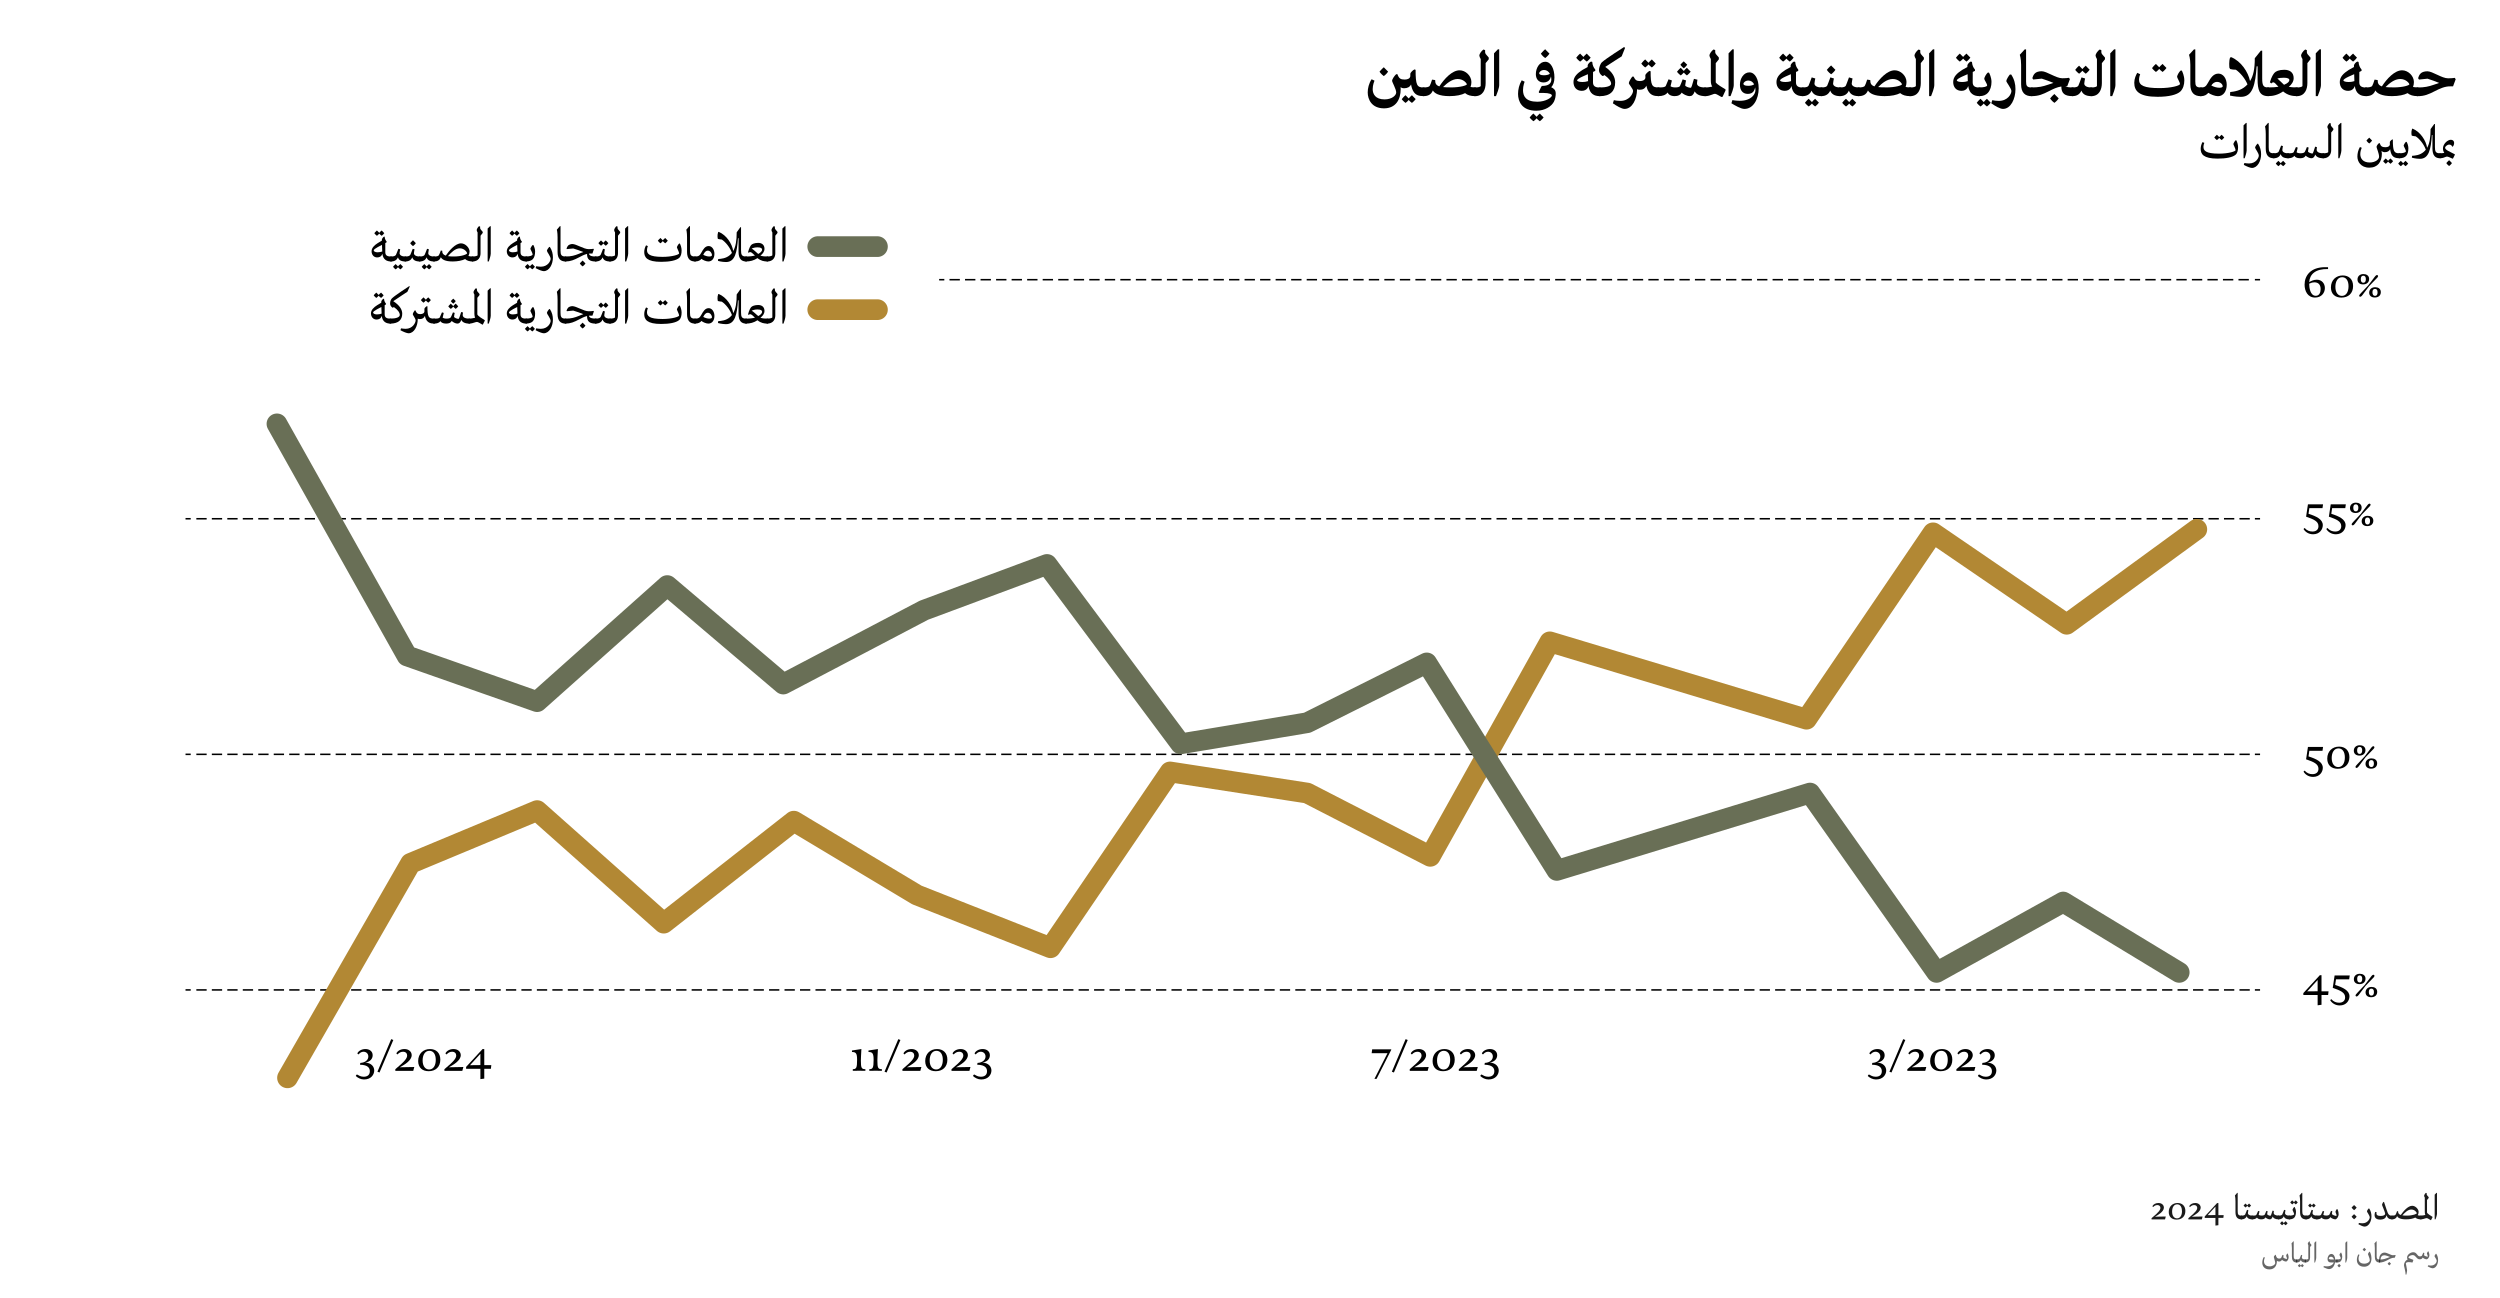 <?xml version="1.0" encoding="UTF-8"?>
<svg id="Layer_1" data-name="Layer 1" xmlns="http://www.w3.org/2000/svg" viewBox="0 0 482.94 250.82">
  <defs>
    <style>
      .cls-1, .cls-2, .cls-3, .cls-4, .cls-5 {
        fill: none;
      }

      .cls-1, .cls-4, .cls-5 {
        stroke: #000;
        stroke-miterlimit: 10;
        stroke-width: .3px;
      }

      .cls-2 {
        stroke: #b28834;
      }

      .cls-2, .cls-3 {
        stroke-linecap: round;
        stroke-linejoin: round;
        stroke-width: 4px;
      }

      .cls-3 {
        stroke: #696f56;
      }

      .cls-4 {
        stroke-dasharray: 0 0 1.99 1;
      }

      .cls-6 {
        opacity: .6;
      }

      .cls-5 {
        stroke-dasharray: 0 0 2 1;
      }

      .cls-7 {
        fill: #1a1a1a;
      }
    </style>
  </defs>
  <g>
    <path class="cls-6" d="m442.11,242.88c0,.41-.29.82-.52.82s-.69-.21-.76-.35c-.11.22-.3.35-.58.35-.18,0-.32-.06-.41-.16v.1c0,.85-.46,1.58-1.44,1.58-1.04,0-1.38-.72-1.38-1.29,0-.35.08-.75.29-1.1l.21.09c-.06.14-.17.41-.17.74,0,.49.29.97,1.09.97.6,0,1.08-.33,1.08-.67,0-.25-.27-1.01-.27-1.13,0-.14.19-.35.29-.43h.08c.13.62.35.73.68.73.15,0,.33-.06.38-.16.07-.12.13-.29.25-.56l.2.07c-.03.16-.05.25-.05.4s.49.31.62.31c.07,0,.11-.04.11-.07,0-.11-.18-.46-.18-.53,0-.11.12-.35.21-.44h.08c.05.1.19.38.19.76Z"/>
    <path class="cls-6" d="m442.74,242.78v-1.68c0-.61-.08-.9-.08-.9,0,0,.2-.24.35-.41h.08v2.82c0,.49.08.7.58.7l.1.02v.54l-.1.02c-.56,0-.92-.31-.92-1.1Z"/>
    <path class="cls-6" d="m445.42,243.32v.54l-.1.02c-.52,0-.77-.19-.85-.48-.12.28-.36.48-.81.48l-.1-.02v-.54l.1-.02c.37,0,.5-.08.58-.19.04-.07.14-.34.28-.7l.21.06s-.07.34-.07.45c0,.19.19.38.67.38l.1.02Zm-.37,1.17c-.12.17-.3.31-.3.31-.13-.09-.23-.2-.28-.25-.11.14-.28.25-.28.25-.18-.13-.3-.3-.3-.3,0,0,.14-.19.3-.32,0,0,.12.13.28.28.05-.07.16-.19.28-.28,0,0,.13.14.3.31Z"/>
    <path class="cls-6" d="m446.5,240.58l-.25.32v2.05c0,.44-.25.94-.92.94l-.1-.02v-.54l.1-.02c.34,0,.58-.08.58-.14v-2.64c-.07-.1-.1-.21-.1-.28,0-.11.15-.35.27-.45l.13.05v.16c0,.11.06.19.3.46v.13Z"/>
    <path class="cls-6" d="m447.44,242.98c0,.25-.18.76-.23.91h-.13v-3.81l.28-.28h.08v3.18Z"/>
    <path class="cls-6" d="m451.53,243.32v.54l-.1.02h-.36c-.14.8-.6,1.28-1.17,1.28-.29,0-.74-.22-1.06-.37l.07-.22s.28.06.53.06c.85,0,1.25-.38,1.41-.75h-.57c-.44,0-.66-.25-.66-.68,0-.46.3-.97.76-.97.42,0,.72.51.73,1.08h.32l.1.02Zm-1.21-.02h.55c-.1-.33-.31-.53-.58-.53-.28,0-.42.22-.42.32,0,.09.08.21.45.21Z"/>
    <path class="cls-6" d="m452.21,243.61c-.17.17-.42.27-.77.27l-.1-.02v-.54l.1-.02c.41,0,.74-.09.74-.24s-.26-.58-.26-.65c0-.06.15-.35.26-.44h.08c.11.19.2.49.2.74,0,.37-.08.68-.26.89Zm-.67.88s.15-.2.32-.34c0,0,.15.17.33.34-.12.19-.33.34-.33.34-.2-.14-.32-.34-.32-.34Z"/>
    <path class="cls-6" d="m453.43,242.98c0,.25-.18.76-.23.91h-.13v-3.81l.28-.28h.08v3.18Z"/>
    <path class="cls-6" d="m456.67,244.7c-1.04,0-1.38-.72-1.38-1.29,0-.35.08-.75.29-1.1l.21.09c-.06.14-.17.41-.17.74,0,.49.29.97,1.09.97.62,0,1.08-.33,1.08-.67,0-.38-.35-1.04-.35-1.15,0-.14.17-.4.28-.49h.08s.31.6.31,1.27c0,.95-.46,1.64-1.46,1.64Zm-.26-3.32s.15-.2.32-.34c0,0,.15.17.33.34-.12.19-.33.34-.33.34-.2-.14-.32-.34-.32-.34Z"/>
    <path class="cls-6" d="m458.76,242.78v-1.68c0-.61-.08-.9-.08-.9,0,0,.2-.24.35-.41h.08v2.82c0,.49.08.7.58.7l.1.02v.54l-.1.02c-.56,0-.92-.31-.92-1.1Z"/>
    <path class="cls-6" d="m462.63,242.96h-.1s0,0,0,0c-.46,0-.9.23-1.28.44-.58.31-1.01.49-1.58.49l-.1-.02v-.54h.03c0-.05,0-.11,0-.16.03-.66.4-1.2,1.04-1.2.5,0,1.2.51,1.61.51.19,0,.43-.03.49-.04l.04.06-.17.47Zm-.95-.15c-.35-.13-.78-.32-1.09-.32-.41,0-.67.23-.74.82.58-.02.92-.13,1.4-.32.11-.05.26-.11.43-.17Zm.2,1.3c-.12.19-.33.34-.33.34-.2-.14-.32-.34-.32-.34,0,0,.15-.2.32-.34,0,0,.15.17.33.34Z"/>
    <path class="cls-6" d="m469.31,242.44c0,.43-.31.83-.56.83-.23,0-.66-.21-.73-.35-.11.23-.29.35-.58.35-.37,0-.53-.23-.71-.43-.17-.19-.34-.39-.65-.39-.46,0-.83.28-.83.48,0,.12.65.31.95.44v.06s-.17.46-.17.46h-.05c-.19-.04-.44-.08-.71-.08s-.52.11-.52.25.24,1.09.24,1.31c0,.3-.14.85-.14.85h-.14c0-.55-.32-1.6-.32-1.82,0-.46.3-.84.52-.99.05-.04.11-.07.18-.09-.05-.1-.1-.24-.1-.41,0-.53.66-1.01,1.2-1.01.38,0,.55.21.71.41.16.19.28.4.59.4.15,0,.33-.06.38-.16.07-.12.13-.29.25-.57l.2.07c-.03.16-.05.26-.05.4s.5.31.62.31c.07,0,.11-.04.11-.07,0-.11-.18-.46-.18-.53,0-.11.13-.35.23-.44h.05s.2.38.2.75Z"/>
    <path class="cls-6" d="m470.72,243.58c0-.29-.43-.81-.43-.92s.19-.38.26-.46h.08c.26.4.35.79.35,1.22,0,.79-.42,1.58-1.06,1.58-.19,0-.6-.16-.94-.35l.07-.22c.1.02.36.05.53.05.82,0,1.14-.66,1.14-.91Z"/>
  </g>
  <g>
    <path d="m275.2,16.93v1.6l-.21.04c-.91,0-1.46-.22-1.85-.75-.27-.36-.46-.9-.56-1.51-.23.49-.69.74-1.33.74-.31,0-.53-.08-.7-.2.01.12.03.23.03.34,0,2.09-.99,3.74-3.22,3.74-2.38,0-3.15-1.72-3.15-3.08,0-.79.22-1.73.75-2.54l.56.27c-.04.1-.35.83-.35,1.64,0,.95.53,1.98,2.29,1.98,1.43,0,2.25-.77,2.25-1.34,0-.65-.79-1.98-.79-2.25,0-.31.46-.99.78-1.27h.25c.29.82.6,1.03,1.4,1.03.62,0,1.04-.23,1.09-.66v-.47c0-.16.44-.68.81-.83l.21.08c0,2.95.26,3.41,1.53,3.41l.21.04Zm-8.71-3.08s.39-.49.83-.86c0,0,.38.42.83.85-.3.48-.83.86-.83.86-.52-.36-.83-.85-.83-.85Zm6.99,5.29c-.3.42-.73.74-.73.74-.3-.19-.51-.43-.62-.57-.27.34-.62.57-.62.57-.44-.33-.73-.71-.73-.71,0,0,.34-.48.73-.78,0,0,.26.29.62.64.13-.17.36-.43.62-.64,0,0,.3.35.73.75Z"/>
    <path d="m285.14,16.93v1.6l-.21.04c-.82,0-1.46-.19-1.91-.58-.66.35-1.7.58-3.02.58-2.07,0-2.9-.57-3.21-1.1-.31.81-.94,1.1-1.79,1.1l-.21-.04v-1.6l.21-.04c.49,0,1.07-.05,1.2-.34.14-.27.22-.48.44-1.17l.6.09c-.01.64.18,1.01.81,1.22.95-1.47,2.47-3.11,3.91-3.11,1.17,0,2.28,1.09,2.28,2.26,0,.31-.05.64-.17.96.25.05.53.08.87.08l.21.04Zm-4.9-.04c1.98,0,3.12-.42,3.12-.6,0-.16-.6-1.03-1.77-1.03-1.09,0-2.07.81-2.83,1.56.39.05.88.06,1.48.06Z"/>
    <path d="m287.59,11.45l-.6.74v3.85c0,1.21-.49,2.54-2.07,2.54l-.21-.04v-1.6l.21-.04c.64,0,1.12-.13,1.12-.32v-5.17c-.17-.26-.27-.55-.27-.71,0-.25.42-.91.81-1.14l.31.13v.39c0,.26.14.43.7,1.04v.35Z"/>
    <path d="m289.61,16.44c0,.56-.47,1.79-.62,2.13h-.38v-8.27l.74-.77h.26v6.9Z"/>
    <path d="m300.53,18.04c0,.55-.09,1.08-.35,1.61-.46.87-1.69,1.74-3.41,1.74-2.79,0-3.52-1.82-3.52-3.25,0-.83.21-1.78.71-2.63l.56.27s-.31.78-.31,1.62c0,1.13.49,2.25,2.76,2.25,1.69,0,2.82-.85,2.82-1.21,0-.22-.46-.49-1.69-.49h-.78l-.07-.18.51-1.07.16-.1c.55-.01,1.03-.1,1.34-.34.3-.22.42-.52.42-.91,0-.21-.03-.4-.07-.59-.05.23-.14.46-.26.62-.18.29-.6.55-1.16.55-1,0-1.5-.7-1.5-1.61,0-1.2.71-2.39,1.81-2.39s1.78,1.35,1.78,3.02c0,.85-.22,1.46-.62,1.91.39.16.87.48.87,1.17Zm-2.34,4.64c-.3.42-.73.74-.73.74-.3-.19-.51-.43-.62-.57-.27.34-.62.57-.62.57-.44-.33-.73-.71-.73-.71,0,0,.34-.48.73-.78,0,0,.26.29.62.64.13-.17.36-.43.62-.64,0,0,.3.35.73.75Zm1.22-8.42c-.25-.46-.65-.74-1.13-.74-.61,0-.95.43-.95.62,0,.17.16.4.91.4.46,0,.88-.08,1.17-.29Zm-1.75-3.89s.39-.49.83-.86c0,0,.38.42.83.85-.3.48-.83.86-.83.86-.52-.36-.83-.84-.83-.84Z"/>
    <path d="m309.26,16.93v1.6l-.22.04c-1.08,0-1.96-.44-2.18-1.95-.07.17-.13.31-.22.44-.21.27-.55.49-1.07.49-1,0-1.61-.69-1.61-1.7s.73-1.7,1.75-2.35c.38-.23.72-.42.99-.55v-.31c0-.19.36-.65.65-.75l.25.08v.1c.05.55.23.96.57,1.37v.25c-.12.05-.25.13-.43.21,0,.86-.01,1.66-.01,1.98,0,.66.31,1.03,1.31,1.03l.22.04Zm-4.77-5.77s.35-.49.75-.81c0,0,.27.3.64.65.14-.17.38-.44.65-.65,0,0,.31.36.75.78-.3.43-.75.77-.75.77-.3-.21-.52-.44-.65-.58-.27.34-.64.58-.64.58-.46-.34-.75-.74-.75-.74Zm2.29,4.51l-.04-1.34c-.34.14-.69.3-1.08.48-.49.23-1,.52-1,.72,0,.17.39.31.99.31.52,0,.9-.09,1.13-.17Z"/>
    <path d="m313.28,10.88s-1.92,1.21-3.19,2.05c1.44,1,1.92,2.02,1.92,2.98,0,1.64-.9,2.67-2.98,2.67l-.21-.04v-1.6l.21-.04c1.26,0,2.2-.27,2.2-.71,0-.51-.43-1.09-1.3-1.69l-.23.17h-.17c-.48-.36-.65-.75-.65-1.13,0-.43.25-1.23.58-1.52.75-.7,4.28-2.94,4.28-2.94l.18.18-.65,1.62Z"/>
    <path d="m320.56,16.93v1.6l-.21.04c-.9,0-1.47-.26-1.86-.85-.21-.3-.36-.7-.46-1.17-.22.53-.65.79-1.27.79-.21,0-.38-.04-.52-.1-.01,1.89-.92,3.8-2.41,3.8-.56,0-1.51-.56-2.26-1.08l.19-.61c.29.07.75.14,1.25.14,1.75,0,2.46-1.4,2.46-1.94,0-.39-.82-1.26-.82-1.5,0-.26.48-1.04.68-1.25h.26s.01.04.01.05c.29.61.56.82,1.22.81.56-.01.95-.22,1.03-.61-.01-.18-.01-.35-.01-.53,0-.16.46-.66.82-.83l.2.08c0,2.72.26,3.12,1.49,3.12l.21.04Zm-3.5-4.64s.35-.49.75-.81c0,0,.27.3.64.65.14-.17.38-.44.65-.65,0,0,.31.36.75.78-.3.43-.75.77-.75.77-.3-.21-.52-.44-.65-.58-.27.34-.64.58-.64.58-.46-.34-.75-.74-.75-.74Z"/>
    <path d="m329.6,16.93v1.6l-.21.04c-1.07,0-1.72-.38-2.01-.92-.26.71-.56.92-.98.92-.53,0-1.36-.42-1.52-.69-.27.47-.69.69-1.38.69-.82,0-1.24-.39-1.35-.7-.38.48-.96.7-1.79.7l-.21-.04v-1.6l.21-.04c.69,0,1.3,0,1.44-.32.25-.56.39-.92.52-1.25l.65.22-.26,1.12c.17.13.45.23.94.23.42,0,.81-.09.88-.27.13-.26.29-.68.52-1.29l.66.21s-.17.7-.17.95c0,.21.7.47,1.05.47.17,0,.26-.44.64-1.73l.68.17c-.01.05-.09.51-.09.72,0,.47.53.78,1.57.78l.21.04Zm-5.64-3.07s.34-.46.73-.77c0,0,.23.3.58.62.13-.16.35-.43.6-.62,0,0,.32.38.73.75-.29.4-.73.73-.73.73-.27-.18-.47-.4-.59-.55-.27.31-.6.55-.6.55-.44-.31-.73-.71-.73-.71Zm.65-1.35s.31-.39.66-.66c0,0,.3.33.66.65-.26.39-.66.7-.66.7-.39-.3-.66-.69-.66-.69Z"/>
    <path d="m333.33,17.47l-.57,1.23-.21.04c-.46-.26-1.03-.62-1.25-.62-.14,0-.35.06-.57.16-.34.13-.81.3-1.35.3l-.21-.04v-1.6l.21-.04c.53,0,.99-.1,1.38-.17-.16-.26-.27-.61-.27-1.1v-4.23c-.17-.26-.27-.55-.27-.71,0-.25.42-.91.81-1.14l.31.13v.39c0,.26.14.43.7,1.04v.35l-.6.74v3.72c.34.46,1.31.98,1.89,1.35v.21Z"/>
    <path d="m334.92,16.44c0,.56-.47,1.79-.62,2.13h-.38v-8.27l.74-.77h.26v6.9Z"/>
    <path d="m339.74,17c0,2.22-1.09,4.04-2.76,4.04-.69,0-1.87-.7-2.51-1.09l.18-.61s.73.13,1.42.13c2.33,0,3.04-1.35,3.04-2.07,0-.18-.03-.36-.05-.52-.07.29-.16.53-.29.73-.18.29-.57.53-1.13.53-1.04,0-1.53-.77-1.53-1.77,0-1.2.73-2.39,1.83-2.39s1.79,1.35,1.79,3.02Zm-.88-.7c-.23-.46-.62-.74-1.12-.74-.61,0-.96.43-.96.62,0,.17.17.4.92.4.44,0,.87-.08,1.16-.29Z"/>
    <path d="m348.47,16.93v1.6l-.22.04c-1.08,0-1.96-.44-2.18-1.95-.07.17-.13.31-.22.44-.21.27-.55.49-1.07.49-1,0-1.61-.69-1.61-1.7s.73-1.7,1.75-2.35c.38-.23.72-.42.99-.55v-.31c0-.19.36-.65.65-.75l.25.08v.1c.05.55.23.96.57,1.37v.25c-.12.05-.25.13-.43.21,0,.86-.01,1.66-.01,1.98,0,.66.31,1.03,1.31,1.03l.22.04Zm-4.77-5.77s.35-.49.75-.81c0,0,.27.3.64.65.14-.17.38-.44.65-.65,0,0,.31.36.75.78-.3.43-.75.77-.75.77-.3-.21-.52-.44-.65-.58-.27.34-.64.58-.64.58-.46-.34-.75-.74-.75-.74Zm2.29,4.51l-.04-1.34c-.34.14-.69.3-1.08.48-.49.23-1,.52-1,.72,0,.17.39.31.99.31.52,0,.9-.09,1.13-.17Z"/>
    <path d="m352.06,16.93v1.6l-.21.04c-1.12,0-1.68-.46-1.89-1.07-.27.61-.79,1.07-1.72,1.07l-.21-.04v-1.6l.21-.04c.71,0,1-.12,1.13-.34.09-.16.3-.78.61-1.6l.69.21c-.01.06-.16.74-.16.98,0,.38.39.75,1.33.75l.21.04Zm-.69,2.9c-.3.42-.73.74-.73.74-.3-.19-.51-.43-.62-.57-.27.34-.62.57-.62.57-.44-.32-.73-.71-.73-.71,0,0,.34-.48.73-.78,0,0,.26.29.62.64.13-.17.36-.43.62-.64,0,0,.3.35.73.75Z"/>
    <path d="m355.66,16.93v1.6l-.21.04c-1.12,0-1.68-.46-1.89-1.07-.27.61-.79,1.07-1.72,1.07l-.21-.04v-1.6l.21-.04c.71,0,1-.12,1.13-.34.09-.16.3-.78.61-1.6l.69.21c-.01.06-.16.74-.16.98,0,.38.39.75,1.33.75l.21.04Zm-2.76-3.43s.39-.49.83-.86c0,0,.38.42.83.85-.3.48-.83.86-.83.86-.52-.36-.83-.85-.83-.85Z"/>
    <path d="m359.26,16.93v1.6l-.21.04c-1.12,0-1.68-.46-1.89-1.07-.27.61-.79,1.07-1.72,1.07l-.21-.04v-1.6l.21-.04c.71,0,1-.12,1.13-.34.09-.16.3-.78.61-1.6l.69.21c-.01.06-.16.74-.16.98,0,.38.39.75,1.33.75l.21.04Zm-.69,2.9c-.3.42-.73.74-.73.74-.3-.19-.51-.43-.62-.57-.27.34-.62.57-.62.57-.44-.32-.73-.71-.73-.71,0,0,.34-.48.73-.78,0,0,.26.29.62.64.13-.17.36-.43.62-.64,0,0,.3.35.73.75Z"/>
    <path d="m369.19,16.93v1.6l-.21.04c-.82,0-1.46-.19-1.91-.58-.66.35-1.7.58-3.02.58-2.07,0-2.9-.57-3.21-1.1-.31.81-.94,1.1-1.79,1.1l-.21-.04v-1.6l.21-.04c.49,0,1.07-.05,1.2-.34.14-.27.22-.48.44-1.17l.6.09c-.01.64.18,1.01.81,1.22.95-1.47,2.47-3.11,3.91-3.11,1.17,0,2.28,1.09,2.28,2.26,0,.31-.05.64-.17.96.25.05.53.08.87.08l.21.04Zm-4.9-.04c1.98,0,3.12-.42,3.12-.6,0-.16-.6-1.03-1.77-1.03-1.09,0-2.07.81-2.83,1.56.39.05.88.06,1.48.06Z"/>
    <path d="m371.65,11.45l-.6.74v3.85c0,1.21-.49,2.54-2.07,2.54l-.21-.04v-1.6l.21-.04c.64,0,1.12-.13,1.12-.32v-5.17c-.17-.26-.27-.55-.27-.71,0-.25.42-.91.81-1.14l.31.13v.39c0,.26.14.43.7,1.04v.35Z"/>
    <path d="m373.66,16.44c0,.56-.47,1.79-.62,2.13h-.38v-8.27l.74-.77h.26v6.9Z"/>
    <path d="m382.61,16.93v1.6l-.22.04c-1.08,0-1.96-.44-2.18-1.95-.07.17-.13.31-.22.44-.21.27-.55.49-1.07.49-1,0-1.61-.69-1.61-1.7s.73-1.7,1.75-2.35c.38-.23.72-.42.99-.55v-.31c0-.19.36-.65.65-.75l.25.08v.1c.05.55.23.96.57,1.37v.25c-.12.05-.25.13-.43.21,0,.86-.01,1.66-.01,1.98,0,.66.31,1.03,1.31,1.03l.22.04Zm-4.77-5.77s.35-.49.75-.81c0,0,.27.3.64.65.14-.17.38-.44.65-.65,0,0,.31.36.75.78-.3.43-.75.77-.75.77-.3-.21-.52-.44-.65-.58-.27.34-.64.58-.64.58-.46-.34-.75-.74-.75-.74Zm2.29,4.51l-.04-1.34c-.34.14-.69.3-1.08.48-.49.23-1,.52-1,.72,0,.17.39.31.99.31.52,0,.9-.09,1.13-.17Z"/>
    <path d="m384.56,19.83c-.3.42-.73.74-.73.74-.3-.19-.51-.43-.62-.57-.27.34-.62.57-.62.57-.44-.32-.73-.71-.73-.71,0,0,.34-.48.73-.78,0,0,.26.29.62.64.13-.17.36-.43.62-.64,0,0,.3.35.73.75Zm-2.17-1.26l-.21-.04v-1.6l.21-.04c.84,0,1.48-.16,1.48-.4,0-.29-.56-1.09-.56-1.26,0-.27.38-.96.69-1.21h.22c.1.17.49.96.49,1.81,0,.79-.22,1.6-.71,2.12-.35.38-.88.62-1.61.62Z"/>
    <path d="m388.56,17.61c0-.52-.99-1.72-.99-1.96,0-.26.48-1.04.69-1.25h.26c.6.92.82,1.83.82,2.83,0,1.88-.91,3.81-2.41,3.81-.56,0-1.51-.56-2.26-1.08l.19-.61c.29.07.75.14,1.25.14,1.77,0,2.44-1.36,2.44-1.88Z"/>
    <path d="m390.43,16.27v-3.73c0-1.3-.26-1.95-.26-1.95l.96-1.05h.26v6.19c0,.82.14,1.17,1.08,1.17l.21.04v1.6l-.21.04c-1.25,0-2.04-.64-2.04-2.3Z"/>
    <path d="m400.59,16.93v1.6l-.22.04c-1.44,0-2.17-.47-2.17-1.86-.82.12-1.6.49-2.35.88-1.22.62-2.02.98-3.37.98l-.21-.04v-1.56l.21-.08c1.35,0,2.13-.17,3.16-.53.29-.1.62-.22,1.03-.35-.74-.29-1.52-.61-2.25-.82l-1.65.17-.17-.27c.06-.23.22-.68.52-.94.23-.22.69-.39,1.27-.39.99,0,2.79,1.36,4,1.36.42,0,1.14-.04,1.3-.09l.16.27-.51,1.37h-.35c.3.17.75.22,1.38.22l.22.04Zm-2.9,2.08c-.3.48-.83.86-.83.86-.52-.36-.83-.85-.83-.85,0,0,.39-.49.83-.86,0,0,.38.42.83.84Z"/>
    <path d="m404.18,16.93v1.6l-.21.04c-1.12,0-1.68-.46-1.89-1.07-.27.61-.79,1.07-1.72,1.07l-.21-.04v-1.6l.21-.04c.71,0,1-.12,1.13-.34.09-.16.3-.78.61-1.6l.69.21c-.01.06-.16.74-.16.98,0,.38.39.75,1.33.75l.21.04Zm-3.3-3.43s.35-.49.75-.81c0,0,.27.3.64.65.14-.17.38-.44.65-.65,0,0,.31.36.75.78-.3.43-.75.77-.75.77-.3-.21-.52-.44-.65-.58-.27.34-.64.58-.64.58-.46-.34-.75-.74-.75-.74Z"/>
    <path d="m406.63,11.45l-.6.74v3.85c0,1.21-.49,2.54-2.07,2.54l-.21-.04v-1.6l.21-.04c.64,0,1.12-.13,1.12-.32v-5.17c-.17-.26-.27-.55-.27-.71,0-.25.42-.91.81-1.14l.31.13v.39c0,.26.14.43.7,1.04v.35Z"/>
    <path d="m408.65,16.44c0,.56-.47,1.79-.62,2.13h-.38v-8.27l.74-.77h.26v6.9Z"/>
    <path d="m421.96,15.53c0,.86-.25,1.62-.74,2.12-.68.65-2.22,1.05-4.43,1.05-3.6,0-4.5-1.13-4.5-2.72,0-.79.34-1.52.58-1.91l.56.27c-.04.09-.22.6-.22,1.05,0,1.13.99,1.63,3.97,1.63,2.24,0,3.94-.48,3.94-.79s-.56-1.21-.56-1.39c0-.27.38-.96.69-1.21h.22c.1.18.49,1,.49,1.9Zm-6.24-2.37s.35-.49.75-.81c0,0,.27.3.64.65.14-.17.38-.44.65-.65,0,0,.31.36.75.78-.3.43-.75.77-.75.77-.3-.21-.52-.44-.65-.59-.27.34-.64.59-.64.59-.46-.34-.75-.74-.75-.74Z"/>
    <path d="m423.12,16.27v-3.73c0-1.3-.26-1.95-.26-1.95l.96-1.05h.26v6.19c0,.82.14,1.17,1.08,1.17l.21.04v1.6l-.21.04c-1.25,0-2.04-.64-2.04-2.3Z"/>
    <path d="m430.15,16.38c0,1.2-.62,2.2-1.69,2.2-.57,0-1.42-.33-1.87-.65-.31.38-.75.65-1.43.65l-.21-.04v-1.6l.21-.04c.69,0,.96-.16,1.34-.86.55-1,1.07-1.82,2.05-1.82.92,0,1.6.95,1.6,2.16Zm-.77.26c0-.25-.38-.82-1.09-.82-.56,0-.87.33-1.12.69.4.25,1.08.44,1.55.44.39,0,.66-.09.66-.31Z"/>
    <path d="m438.35,16.93v1.6l-.21.04c-1.69,0-2.03-1.25-2.03-3.28v-2.48h-.18c-.25,3.5-.74,5.9-3.04,5.9-1.09,0-2.11-.25-2.11-.25l.04-.68c.74-.08,2.03-.25,3.03-1.17l.31-.31c-.43-1.09-1.39-2.24-2.24-2.83-.4-.01-.81-.04-1.09-.13l-.16-.23c-.03-.27-.12-1.25.12-1.98l.22-.09c1.9.78,3.28,2.85,3.64,4.62.64-.99.92-2.34.92-4.41l1.17-1.46h.26v5.36c0,1.42.25,1.73,1.13,1.74l.21.04Z"/>
    <path d="m443.88,16.93v1.6l-.21.04c-.84,0-1.75-.17-2.63-.91-.94.65-1.89.91-2.9.91l-.21-.04v-1.6l.21-.04c.86,0,1.51-.05,2-.13-.58-.65-.79-.86-1.01-.86-.18,0-.35.22-.35.22l-.29-.22c.31-1.1.7-1.64.9-1.85.23-.26.83-.57,1.88-.57s1.81.51,1.81,1.62c0,.65-.4,1.23-.94,1.68.51.09,1.04.1,1.52.1l.21.04Zm-2.77-1.91c-.51,0-.88.05-1.18.14.43.35.92.9,1.29,1.22.77-.31,1.03-.65,1.03-.91s-.29-.46-1.13-.46Z"/>
    <path d="m446.33,11.45l-.6.74v3.85c0,1.21-.49,2.54-2.07,2.54l-.21-.04v-1.6l.21-.04c.64,0,1.12-.13,1.12-.32v-5.17c-.17-.26-.27-.55-.27-.71,0-.25.42-.91.81-1.14l.31.13v.39c0,.26.14.43.7,1.04v.35Z"/>
    <path d="m448.35,16.44c0,.56-.47,1.79-.62,2.13h-.38v-8.27l.74-.77h.26v6.9Z"/>
    <path d="m457.29,16.93v1.6l-.22.04c-1.08,0-1.96-.44-2.18-1.95-.07.17-.13.31-.22.44-.21.27-.55.49-1.07.49-1,0-1.61-.69-1.61-1.7s.73-1.7,1.75-2.35c.38-.23.72-.42.99-.55v-.31c0-.19.36-.65.65-.75l.25.08v.1c.05.55.23.96.57,1.37v.25c-.12.05-.25.13-.43.21,0,.86-.01,1.66-.01,1.98,0,.66.31,1.03,1.31,1.03l.22.04Zm-4.77-5.77s.35-.49.75-.81c0,0,.27.3.64.65.14-.17.38-.44.65-.65,0,0,.31.36.75.78-.3.43-.75.77-.75.77-.3-.21-.52-.44-.65-.58-.27.34-.64.58-.64.58-.46-.34-.75-.74-.75-.74Zm2.29,4.51l-.04-1.34c-.34.14-.69.3-1.08.48-.49.23-1,.52-1,.72,0,.17.39.31.99.31.52,0,.9-.09,1.13-.17Z"/>
    <path d="m467.21,16.93v1.6l-.21.04c-.82,0-1.46-.19-1.91-.58-.66.35-1.7.58-3.02.58-2.07,0-2.9-.57-3.21-1.1-.31.81-.94,1.1-1.79,1.1l-.21-.04v-1.6l.21-.04c.49,0,1.07-.05,1.2-.34.14-.27.22-.48.44-1.17l.6.09c-.01.64.18,1.01.81,1.22.95-1.47,2.47-3.11,3.91-3.11,1.17,0,2.28,1.09,2.28,2.26,0,.31-.05.64-.17.96.25.05.53.08.87.08l.21.04Zm-4.9-.04c1.98,0,3.12-.42,3.12-.6,0-.16-.6-1.03-1.77-1.03-1.09,0-2.07.81-2.83,1.56.39.05.88.06,1.48.06Z"/>
    <path d="m474.38,15.31l-.51,1.37h-.55c-1.05-.01-2.02.44-2.95.92-1.22.62-2.01.98-3.37.98l-.21-.04v-1.56l.21-.08c1.35,0,2.13-.17,3.16-.53.29-.1.62-.22,1.03-.35-.74-.29-1.52-.61-2.25-.82l-1.65.17-.17-.27c.06-.23.22-.68.52-.94.23-.22.69-.39,1.27-.39.99,0,2.79,1.36,4,1.36.42,0,1.14-.04,1.3-.09l.16.27Z"/>
    <path d="m432.34,28.44c0,.61-.13,1.15-.49,1.46-.58.49-1.85.74-3.46.74-2.76,0-3.27-.88-3.27-1.9,0-.43.13-.9.35-1.29l.35.15c-.09.21-.17.5-.17.74,0,.75.41,1.34,3.01,1.34,1.85,0,3.2-.44,3.2-.67,0-.27-.43-1.06-.43-1.18,0-.1.25-.58.44-.73h.13c.18.34.34.87.34,1.34Zm-4.59-1.88s.24-.32.5-.53c0,0,.2.21.46.46.08-.11.26-.31.46-.46,0,0,.21.24.5.52-.2.29-.5.51-.5.51-.22-.15-.38-.33-.46-.42-.19.24-.46.42-.46.42-.3-.22-.5-.5-.5-.5Z"/>
    <path d="m434,29.06c0,.42-.3,1.27-.38,1.51h-.22v-6.36l.47-.46h.13v5.31Z"/>
    <path d="m436.35,30.06c0-.48-.72-1.35-.72-1.54,0-.2.31-.63.44-.76h.13c.43.66.59,1.32.59,2.04,0,1.31-.7,2.64-1.77,2.64-.32,0-1-.27-1.57-.59l.11-.36c.17.03.6.09.89.09,1.36,0,1.9-1.1,1.9-1.52Z"/>
    <path d="m437.69,28.73v-2.8c0-1.01-.14-1.5-.14-1.5,0,0,.33-.4.58-.68h.13v4.7c0,.81.13,1.16.97,1.16l.16.03v.9l-.16.03c-.94,0-1.54-.51-1.54-1.84Z"/>
    <path d="m442.16,29.64v.9l-.16.03c-.87,0-1.29-.32-1.42-.8-.2.46-.6.8-1.35.8l-.16-.03v-.9l.16-.03c.61,0,.83-.13.96-.32.07-.12.23-.57.47-1.17l.35.1s-.12.57-.12.75c0,.32.32.64,1.11.64l.16.03Zm-.61,1.95c-.2.29-.5.51-.5.51-.22-.15-.38-.33-.46-.42-.19.24-.46.42-.46.42-.3-.22-.5-.5-.5-.5,0,0,.24-.32.5-.53,0,0,.2.21.46.46.08-.11.26-.31.46-.46,0,0,.21.24.5.52Z"/>
    <path d="m448.95,29.64v.9l-.16.03c-.88,0-1.37-.31-1.53-.72-.21.56-.44.72-.77.72-.35,0-.91-.29-1.08-.51-.2.34-.51.51-1.09.51-.66,0-.99-.25-1.1-.47-.25.33-.66.47-1.23.47l-.16-.03v-.9l.16-.03c.53,0,1,0,1.11-.25.19-.42.31-.71.42-.96l.34.11s-.11.44-.21.91c.14.1.37.19.75.19.42,0,.73-.09.83-.27.11-.2.23-.48.41-.94l.34.11s-.13.5-.13.73c0,.19.58.42.84.42.14,0,.26-.49.54-1.33l.34.09s-.05.33-.05.48c0,.43.41.71,1.27.71l.16.03Z"/>
    <path d="m450.75,25.07l-.42.53v3.42c0,.74-.42,1.56-1.54,1.56l-.16-.03v-.9l.16-.03c.56,0,.97-.14.97-.24v-4.4c-.11-.17-.17-.35-.17-.47,0-.19.25-.59.45-.75l.21.08v.26c0,.19.1.31.5.76v.21Z"/>
    <path d="m452.3,29.06c0,.42-.3,1.27-.38,1.51h-.22v-6.36l.47-.46h.13v5.31Z"/>
    <path d="m463.67,29.64v.9l-.16.03c-.7,0-1.14-.16-1.42-.58-.19-.3-.31-.7-.37-1.18-.18.39-.53.59-1.02.59-.3,0-.51-.11-.65-.26.04.22.07.42.07.52,0,1.58-.77,2.73-2.43,2.73s-2.3-1.2-2.3-2.15c0-.58.14-1.25.49-1.84l.35.15c-.1.24-.28.69-.28,1.23,0,.81.49,1.61,1.82,1.61,1.03,0,1.81-.55,1.81-1.11,0-.64-.49-1.71-.49-1.89,0-.23.28-.6.48-.74h.13c.2.63.48.79,1.12.79.46,0,.77-.17.84-.47,0-.17,0-.35,0-.53,0-.12.27-.41.49-.51l.09.03c0,2.3.22,2.65,1.28,2.65l.16.03Zm-6.53-2.48s.25-.33.54-.57c0,0,.25.28.55.56-.2.32-.55.57-.55.57-.34-.24-.54-.56-.54-.56Zm5.15,3.97c-.2.29-.5.51-.5.51-.22-.15-.38-.33-.46-.42-.19.24-.46.42-.46.42-.3-.22-.5-.5-.5-.5,0,0,.24-.32.5-.53,0,0,.2.21.46.46.08-.11.26-.31.46-.46,0,0,.21.24.5.52Z"/>
    <path d="m465.2,31.59c-.2.29-.5.51-.5.51-.22-.15-.38-.33-.46-.42-.19.24-.46.42-.46.42-.3-.22-.5-.5-.5-.5,0,0,.24-.32.5-.53,0,0,.2.21.46.46.08-.11.26-.31.46-.46,0,0,.21.24.5.52Zm-1.68-1.02l-.16-.03v-.9l.16-.03c.69,0,1.24-.15,1.24-.4s-.43-.96-.43-1.08c0-.1.25-.58.44-.73h.13c.18.31.34.81.34,1.24,0,.61-.13,1.14-.43,1.48-.28.29-.7.45-1.29.45Z"/>
    <path d="m471.5,29.64v.9l-.16.03c-.89,0-1.45-.52-1.45-1.89v-2.6h-.11c-.19,2.72-.56,4.6-2.31,4.6-.81,0-1.56-.22-1.56-.22l.05-.36c.56-.04,1.48-.1,2.25-.76.15-.13.28-.27.4-.42-.36-1.04-1.21-2.1-1.95-2.58-.29-.03-.55-.07-.72-.12l-.08-.1s-.12-.69.1-1.24l.1-.03c1.51.63,2.58,2.3,2.8,3.7.48-.83.67-2.01.67-3.61l.71-.99h.13v4.45c0,.86.13,1.21.97,1.21l.16.03Z"/>
    <path d="m474.22,29.9l-.37.74h-.09c-.38-.16-.85-.39-1.05-.39-.09,0-.19.03-.32.08-.2.08-.54.24-1.04.24l-.16-.08v-.78l.16-.1c.4,0,.65-.04.83-.08-.15-.21-.26-.49-.26-.86,0-.84.87-1.67,1.53-1.67.41,0,.63.28.63.61,0,.37-.19.64-.26.73h-.09c-.06-.11-.2-.41-.58-.41-.46,0-.82.44-.82.58,0,.46.85.75,1.87,1.29l.02.1Zm-.56,1.6c-.2.32-.55.57-.55.57-.34-.24-.54-.56-.54-.56,0,0,.25-.33.54-.57,0,0,.25.28.55.56Z"/>
  </g>
  <g>
    <path class="cls-7" d="m415.96,233.16c-.07,0-.13-.08-.17-.15.17-.35.61-.62,1.17-.62.65,0,1.05.41,1.05.89,0,.78-1.07,1.4-1.72,1.76l2.09-.04-.15.56h-2.6v-.24c1.37-1.13,1.71-1.58,1.71-1.98,0-.29-.19-.55-.6-.55-.33,0-.59.17-.79.38Z"/>
    <path class="cls-7" d="m422.16,233.93c0,1.08-.71,1.67-1.69,1.67-.89,0-1.52-.5-1.52-1.47,0-1.08.75-1.74,1.71-1.74.89,0,1.5.56,1.5,1.54Zm-.66.03c0-.8-.33-1.31-.92-1.31-.65,0-.98.62-.98,1.4,0,.86.41,1.31.95,1.31.6,0,.96-.56.96-1.4Z"/>
    <path class="cls-7" d="m423.07,233.16c-.07,0-.13-.08-.17-.15.17-.35.61-.62,1.17-.62.65,0,1.05.41,1.05.89,0,.78-1.07,1.4-1.72,1.76l2.09-.04-.15.56h-2.6v-.24c1.37-1.13,1.71-1.58,1.71-1.98,0-.29-.19-.55-.6-.55-.33,0-.59.17-.79.38Z"/>
    <path class="cls-7" d="m427.97,236.76v-1.49h-2.07v-.28l2.39-2.59h.25v2.33h1.02l-.06.53h-.96v1.42l-.56.07Zm0-2.03v-1.64l-1.51,1.65,1.51-.02Z"/>
    <path class="cls-7" d="m431.84,234.17v-2.1c0-.76-.11-1.13-.11-1.13,0,0,.25-.3.44-.51h.1v3.53c0,.61.1.87.73.87l.12.02v.68l-.12.02c-.71,0-1.16-.38-1.16-1.38Z"/>
    <path class="cls-7" d="m435.2,234.85v.68l-.12.02c-.65,0-.97-.24-1.07-.6-.15.35-.45.6-1.01.6l-.12-.02v-.68l.12-.02c.46,0,.62-.1.72-.24.05-.09.17-.43.35-.88l.26.08s-.09.43-.09.56c0,.24.24.48.83.48l.12.02Zm-1.8-1.96s.18-.24.38-.4c0,0,.15.16.34.35.06-.08.2-.23.35-.35,0,0,.16.18.38.39-.15.22-.38.38-.38.38-.17-.11-.29-.25-.35-.32-.14.18-.34.32-.34.32-.23-.17-.38-.38-.38-.38Z"/>
    <path class="cls-7" d="m440.3,234.85v.68l-.12.02c-.66,0-1.03-.23-1.15-.54-.16.42-.33.54-.58.54-.26,0-.68-.22-.81-.38-.15.26-.38.38-.82.38-.5,0-.74-.19-.83-.35-.19.25-.5.35-.92.35l-.12-.02v-.68l.12-.02c.4,0,.75,0,.83-.19.14-.32.23-.53.32-.72l.26.08s-.08.33-.16.68c.11.08.28.14.56.14.32,0,.55-.07.62-.2.08-.15.17-.36.31-.71l.25.08s-.1.38-.1.55c0,.14.44.32.63.32.11,0,.2-.37.41-1l.26.07s-.04.25-.04.36c0,.32.31.53.95.53l.12.02Z"/>
    <path class="cls-7" d="m442.37,234.85v.68l-.12.02c-.65,0-.97-.24-1.07-.6-.15.35-.45.6-1.01.6l-.12-.02v-.68l.12-.02c.46,0,.62-.1.72-.24.05-.09.17-.43.35-.88l.26.08s-.09.43-.09.56c0,.24.24.48.83.48l.12.02Zm-.46,1.46c-.15.22-.38.38-.38.38-.17-.11-.29-.25-.35-.31-.14.18-.34.31-.34.31-.23-.17-.38-.38-.38-.38,0,0,.18-.24.38-.4,0,0,.15.16.34.35.06-.08.2-.23.35-.35,0,0,.16.18.38.39Z"/>
    <path class="cls-7" d="m443.28,233.17c.13.23.25.61.25.93,0,.46-.1.86-.32,1.11-.21.22-.53.34-.97.34l-.12-.02v-.68l.12-.02c.52,0,.93-.11.93-.3s-.32-.72-.32-.81c0-.07.19-.44.33-.55h.1Zm.59-.89c-.15.22-.38.38-.38.38-.17-.11-.29-.25-.34-.32-.14.18-.35.32-.35.32-.23-.17-.38-.38-.38-.38,0,0,.18-.24.38-.4,0,0,.15.16.35.35.06-.08.19-.23.34-.35,0,0,.16.18.38.39Z"/>
    <path class="cls-7" d="m444.32,234.17v-2.1c0-.76-.11-1.13-.11-1.13,0,0,.25-.3.44-.51h.1v3.53c0,.61.1.87.73.87l.12.02v.68l-.12.02c-.71,0-1.16-.38-1.16-1.38Z"/>
    <path class="cls-7" d="m447.68,234.85v.68l-.12.02c-.65,0-.97-.24-1.07-.6-.15.35-.45.6-1.01.6l-.12-.02v-.68l.12-.02c.46,0,.62-.1.72-.24.05-.09.17-.43.35-.88l.26.08s-.09.43-.09.56c0,.24.24.48.83.48l.12.02Zm-1.8-1.96s.18-.24.38-.4c0,0,.15.16.34.35.06-.08.2-.23.35-.35,0,0,.16.18.38.39-.15.22-.38.38-.38.38-.17-.11-.29-.25-.35-.32-.14.18-.34.32-.34.32-.23-.17-.38-.38-.38-.38Z"/>
    <path class="cls-7" d="m451.77,234.52c0,.51-.36,1.03-.65,1.03-.31,0-.87-.27-.95-.44-.15.29-.39.44-.86.44-.5,0-.74-.19-.83-.35-.19.25-.5.35-.92.35l-.12-.02v-.68l.12-.02c.4,0,.75,0,.83-.19.14-.32.23-.53.32-.72l.26.08s-.08.33-.16.68c.11.08.28.14.56.14.32,0,.53-.08.62-.2.08-.15.17-.36.31-.71l.25.08c-.04.19-.07.31-.07.5s.62.39.77.39c.08,0,.13-.04.13-.09,0-.14-.22-.57-.22-.67,0-.14.15-.44.26-.56h.1c.07.13.24.47.24.95Z"/>
    <path class="cls-7" d="m454.27,233.28s.25-.29.48-.49c0,0,.35.29.5.49-.2.29-.5.5-.5.5-.27-.21-.48-.5-.48-.5Zm0,1.76s.25-.29.48-.49c0,0,.35.29.5.49-.2.29-.5.5-.5.5-.27-.21-.48-.5-.48-.5Z"/>
    <path class="cls-7" d="m457.78,235.17c0-.36-.54-1.01-.54-1.16,0-.15.23-.47.33-.57h.1c.32.5.44.99.44,1.53,0,.98-.53,1.98-1.33,1.98-.24,0-.75-.2-1.18-.44l.08-.27c.13.02.45.07.67.07,1.02,0,1.43-.83,1.43-1.14Z"/>
    <path class="cls-7" d="m462.19,234.85v.68l-.12.02c-.51,0-.88-.23-1.06-.79-.04.16-.1.31-.17.42-.12.19-.45.42-1.02.42-.82,0-1.11-.38-1.11-.89,0-.32.13-.61.13-.61l.26.07c-.02.08-.03.17-.03.25,0,.32.26.47.82.47.52,0,.86-.17.86-.41,0-.35-.6-1.62-.6-1.74,0-.08.1-.38.28-.56h.1l.51,1.52c.3.9.44,1.14,1.04,1.14l.12.02Z"/>
    <path class="cls-7" d="m467.78,234.85v.68l-.12.02c-.46,0-.83-.12-1.08-.35-.44.23-1.11.35-1.79.35-1.13,0-1.57-.31-1.73-.62-.17.46-.51.62-.99.62l-.12-.02v-.68l.12-.02c.29,0,.62-.02.71-.2.12-.23.16-.33.27-.67l.21.04c-.03.34.12.57.51.71.51-.74,1.39-1.78,2.21-1.78.64,0,1.24.66,1.24,1.18,0,.23-.06.46-.17.65.16.04.36.08.6.08l.12.02Zm-2.86-.02c1.24,0,1.95-.34,1.95-.47,0-.11-.36-.71-1.07-.71-.66,0-1.25.61-1.72,1.13.23.04.5.05.83.05Z"/>
    <path class="cls-7" d="m469.91,235.13l-.29.57h-.07c-.28-.17-.62-.39-.77-.39-.1,0-.23.04-.36.08-.2.07-.48.16-.77.16l-.12-.02v-.68l.12-.02c.35,0,.64-.09.86-.13-.06-.14-.1-.33-.1-.57v-2.79c-.08-.13-.13-.26-.13-.35,0-.14.19-.44.34-.56l.16.06v.2c0,.14.08.23.38.57v.16l-.32.4v2.4c.08.27.72.62,1.07.85v.08Z"/>
    <path class="cls-7" d="m470.78,234.42c0,.32-.23.95-.29,1.13h-.17v-4.77l.35-.35h.1v3.99Z"/>
  </g>
  <g>
    <path d="m361.35,203.68c-.09,0-.18-.11-.24-.2.22-.46.82-.83,1.57-.83s1.39.42,1.39,1.2c0,.67-.49,1.28-1.43,1.4,1.2.1,1.73.81,1.73,1.55s-.56,1.73-1.98,1.73c-.63,0-1.23-.33-1.58-.67.04-.13.09-.22.22-.3.35.19.72.44,1.3.44.65,0,1.19-.29,1.19-1.06,0-.59-.32-1.23-1.9-1.26l.06-.35c1.02-.05,1.55-.62,1.55-1.24,0-.52-.38-.92-.93-.92-.4,0-.71.22-.95.51Z"/>
    <path d="m364.99,207.03l2.66-6.29.41.16-2.67,6.28-.4-.15Z"/>
    <path d="m368.88,203.68c-.09,0-.18-.11-.23-.2.22-.46.81-.83,1.56-.83.87,0,1.4.55,1.4,1.18,0,1.04-1.42,1.87-2.29,2.34l2.79-.05-.2.74h-3.46v-.32c1.83-1.51,2.28-2.11,2.28-2.64,0-.39-.25-.73-.8-.73-.44,0-.79.22-1.05.51Z"/>
    <path d="m377.14,204.7c0,1.44-.95,2.23-2.25,2.23-1.19,0-2.03-.66-2.03-1.96,0-1.44,1-2.32,2.28-2.32,1.19,0,2,.74,2,2.05Zm-.88.04c0-1.06-.44-1.75-1.23-1.75-.87,0-1.31.83-1.31,1.86,0,1.15.55,1.75,1.26,1.75.8,0,1.28-.74,1.28-1.86Z"/>
    <path d="m378.36,203.68c-.09,0-.18-.11-.23-.2.22-.46.81-.83,1.56-.83.87,0,1.4.55,1.4,1.18,0,1.04-1.42,1.87-2.29,2.34l2.79-.05-.2.74h-3.46v-.32c1.83-1.51,2.28-2.11,2.28-2.64,0-.39-.25-.73-.8-.73-.44,0-.79.22-1.05.51Z"/>
    <path d="m382.62,203.68c-.09,0-.18-.11-.24-.2.22-.46.82-.83,1.57-.83s1.39.42,1.39,1.2c0,.67-.49,1.28-1.43,1.4,1.2.1,1.73.81,1.73,1.55s-.56,1.73-1.98,1.73c-.63,0-1.23-.33-1.58-.67.04-.13.09-.22.22-.3.35.19.72.44,1.3.44.65,0,1.19-.29,1.19-1.06,0-.59-.32-1.23-1.9-1.26l.06-.35c1.02-.05,1.55-.62,1.55-1.24,0-.52-.38-.92-.93-.92-.4,0-.71.22-.95.51Z"/>
  </g>
  <g>
    <path d="m69.27,203.68c-.09,0-.18-.11-.24-.2.22-.46.82-.83,1.57-.83s1.39.42,1.39,1.2c0,.67-.49,1.28-1.43,1.4,1.2.1,1.73.81,1.73,1.55s-.56,1.73-1.98,1.73c-.63,0-1.23-.33-1.58-.67.04-.13.09-.22.22-.3.35.19.72.44,1.3.44.65,0,1.19-.29,1.19-1.06,0-.59-.32-1.23-1.9-1.26l.06-.35c1.02-.05,1.55-.62,1.55-1.24,0-.52-.38-.92-.93-.92-.4,0-.71.22-.95.51Z"/>
    <path d="m72.91,207.03l2.66-6.29.41.16-2.67,6.28-.4-.15Z"/>
    <path d="m76.8,203.68c-.09,0-.18-.11-.23-.2.22-.46.81-.83,1.56-.83.87,0,1.4.55,1.4,1.18,0,1.04-1.42,1.87-2.29,2.34l2.79-.05-.2.74h-3.46v-.32c1.83-1.51,2.28-2.11,2.28-2.64,0-.39-.25-.73-.8-.73-.44,0-.79.22-1.05.51Z"/>
    <path d="m85.06,204.7c0,1.44-.95,2.23-2.25,2.23-1.19,0-2.03-.66-2.03-1.96,0-1.44,1-2.32,2.28-2.32,1.19,0,2,.74,2,2.05Zm-.88.04c0-1.06-.44-1.75-1.23-1.75-.87,0-1.31.83-1.31,1.86,0,1.15.55,1.75,1.26,1.75.8,0,1.28-.74,1.28-1.86Z"/>
    <path d="m86.28,203.68c-.09,0-.18-.11-.23-.2.22-.46.81-.83,1.56-.83.87,0,1.4.55,1.4,1.18,0,1.04-1.42,1.87-2.29,2.34l2.79-.05-.2.74h-3.46v-.32c1.83-1.51,2.28-2.11,2.28-2.64,0-.39-.25-.73-.8-.73-.44,0-.79.22-1.05.51Z"/>
    <path d="m92.8,208.46v-1.99h-2.76v-.37l3.18-3.45h.33v3.11h1.36l-.08.71h-1.28v1.89l-.75.1Zm0-2.71v-2.18l-2.01,2.2,2.01-.02Z"/>
  </g>
  <g>
    <path d="m265.92,208.41h-.41l2.52-4.96h-3.06l.1-.74h3.68v.1l-2.83,5.6Z"/>
    <path d="m268.87,207.03l2.66-6.29.41.16-2.67,6.28-.4-.15Z"/>
    <path d="m272.76,203.68c-.09,0-.18-.11-.23-.2.22-.46.81-.83,1.56-.83.87,0,1.4.55,1.4,1.18,0,1.04-1.42,1.87-2.29,2.34l2.79-.05-.2.74h-3.46v-.32c1.83-1.51,2.28-2.11,2.28-2.64,0-.39-.25-.73-.8-.73-.44,0-.79.22-1.05.51Z"/>
    <path d="m281.02,204.7c0,1.44-.95,2.23-2.25,2.23-1.19,0-2.03-.66-2.03-1.96,0-1.44,1-2.32,2.28-2.32,1.19,0,2,.74,2,2.05Zm-.88.04c0-1.06-.44-1.75-1.23-1.75-.87,0-1.31.83-1.31,1.86,0,1.15.55,1.75,1.26,1.75.8,0,1.28-.74,1.28-1.86Z"/>
    <path d="m282.24,203.68c-.09,0-.18-.11-.23-.2.22-.46.81-.83,1.56-.83.87,0,1.4.55,1.4,1.18,0,1.04-1.42,1.87-2.29,2.34l2.79-.05-.2.74h-3.46v-.32c1.83-1.51,2.28-2.11,2.28-2.64,0-.39-.25-.73-.8-.73-.44,0-.79.22-1.05.51Z"/>
    <path d="m286.5,203.68c-.09,0-.18-.11-.24-.2.22-.46.82-.83,1.57-.83s1.39.42,1.39,1.2c0,.67-.49,1.28-1.43,1.4,1.2.1,1.73.81,1.73,1.55s-.56,1.73-1.98,1.73c-.63,0-1.23-.33-1.58-.67.04-.13.09-.22.22-.3.35.19.72.44,1.3.44.65,0,1.19-.29,1.19-1.06,0-.59-.32-1.23-1.9-1.26l.06-.35c1.02-.05,1.55-.62,1.55-1.24,0-.52-.38-.92-.93-.92-.4,0-.71.22-.95.51Z"/>
  </g>
  <g>
    <path d="m167.17,206.54v.32s-.89-.02-1.19-.02c-.32,0-1.24.02-1.24.02v-.32c.68,0,.83-.26.83-1.81,0-1.23-.21-1.51-.99-1.51v-.29l1.82-.28c-.06.79-.1,2.24-.1,2.24,0,1.43.14,1.65.87,1.65Z"/>
    <path d="m170.36,206.54v.32s-.89-.02-1.19-.02c-.32,0-1.24.02-1.24.02v-.32c.68,0,.83-.26.83-1.81,0-1.23-.21-1.51-.99-1.51v-.29l1.82-.28c-.06.79-.1,2.24-.1,2.24,0,1.43.14,1.65.87,1.65Z"/>
    <path d="m170.87,207.03l2.66-6.29.41.16-2.67,6.28-.4-.15Z"/>
    <path d="m174.76,203.68c-.09,0-.18-.11-.23-.2.22-.46.81-.83,1.56-.83.87,0,1.4.55,1.4,1.18,0,1.04-1.42,1.87-2.29,2.34l2.79-.05-.2.74h-3.46v-.32c1.83-1.51,2.28-2.11,2.28-2.64,0-.39-.25-.73-.8-.73-.44,0-.79.22-1.05.51Z"/>
    <path d="m183.01,204.7c0,1.44-.95,2.23-2.25,2.23-1.19,0-2.03-.66-2.03-1.96,0-1.44,1-2.32,2.28-2.32,1.19,0,2,.74,2,2.05Zm-.88.04c0-1.06-.44-1.75-1.23-1.75-.87,0-1.31.83-1.31,1.86,0,1.15.55,1.75,1.26,1.75.8,0,1.28-.74,1.28-1.86Z"/>
    <path d="m184.24,203.68c-.09,0-.18-.11-.23-.2.22-.46.81-.83,1.56-.83.87,0,1.4.55,1.4,1.18,0,1.04-1.42,1.87-2.29,2.34l2.79-.05-.2.74h-3.46v-.32c1.83-1.51,2.28-2.11,2.28-2.64,0-.39-.25-.73-.8-.73-.44,0-.79.22-1.05.51Z"/>
    <path d="m188.5,203.68c-.09,0-.18-.11-.24-.2.22-.46.82-.83,1.57-.83s1.39.42,1.39,1.2c0,.67-.49,1.28-1.43,1.4,1.2.1,1.73.81,1.73,1.55s-.56,1.73-1.98,1.73c-.63,0-1.23-.33-1.58-.67.04-.13.09-.22.22-.3.35.19.72.44,1.3.44.65,0,1.19-.29,1.19-1.06,0-.59-.32-1.23-1.9-1.26l.06-.35c1.02-.05,1.55-.62,1.55-1.24,0-.52-.38-.92-.93-.92-.4,0-.71.22-.95.51Z"/>
  </g>
  <g>
    <line class="cls-1" x1="436.59" y1="145.72" x2="435.59" y2="145.72"/>
    <line class="cls-4" x1="434.6" y1="145.72" x2="37.34" y2="145.72"/>
    <line class="cls-1" x1="36.84" y1="145.72" x2="35.84" y2="145.72"/>
  </g>
  <g>
    <line class="cls-1" x1="436.59" y1="100.21" x2="435.59" y2="100.21"/>
    <line class="cls-4" x1="434.6" y1="100.21" x2="37.34" y2="100.21"/>
    <line class="cls-1" x1="36.84" y1="100.21" x2="35.84" y2="100.21"/>
  </g>
  <g>
    <line class="cls-1" x1="181.42" y1="54.03" x2="182.42" y2="54.03"/>
    <line class="cls-5" x1="183.42" y1="54.03" x2="435.09" y2="54.03"/>
    <line class="cls-1" x1="435.59" y1="54.03" x2="436.59" y2="54.03"/>
  </g>
  <g>
    <line class="cls-1" x1="436.59" y1="191.23" x2="435.59" y2="191.23"/>
    <line class="cls-4" x1="434.6" y1="191.23" x2="37.34" y2="191.23"/>
    <line class="cls-1" x1="36.84" y1="191.23" x2="35.84" y2="191.23"/>
  </g>
  <polyline class="cls-2" points="424.37 102.25 399.24 120.59 373.42 102.93 348.97 138.93 299.39 123.99 276.29 165.42 252.52 153.2 226.03 149.12 202.93 183.08 177.12 172.89 153.35 158.63 128.22 178.33 103.76 156.59 79.31 166.78 55.54 208.21"/>
  <polyline class="cls-3" points="53.5 81.88 78.63 126.71 103.76 135.54 128.9 113.12 151.31 132.14 178.48 117.88 202.25 109.04 228.07 143.69 252.52 139.61 275.61 128.06 300.74 168.14 349.65 153.2 374.1 187.84 398.56 174.25 420.97 187.84"/>
  <g>
    <path d="m446.08,54.51c.25-.17.82-.48,1.46-.48,1,0,1.57.76,1.57,1.61,0,.92-.65,1.84-1.89,1.84-1.47,0-2.03-1.3-2.03-2.5,0-1.7,1.12-3.37,3.98-3.37.17,0,.35,0,.54,0,.04.12.03.25,0,.36-2.45-.04-3.51,1-3.63,2.53Zm0,.29h0c0,.73.18,2.34,1.27,2.34.7,0,.94-.67.94-1.29,0-.87-.46-1.31-1.2-1.31-.47,0-.82.18-1.01.26Z"/>
    <path d="m454.56,55.26c0,1.44-.95,2.23-2.25,2.23-1.19,0-2.03-.66-2.03-1.96,0-1.44,1-2.32,2.28-2.32,1.19,0,2,.74,2,2.05Zm-.88.04c0-1.06-.44-1.75-1.23-1.75-.87,0-1.31.83-1.31,1.86,0,1.15.55,1.75,1.26,1.75.8,0,1.28-.74,1.28-1.86Z"/>
    <path d="m455.41,53.99c0-.65.49-1.05,1.15-1.05.55,0,1.1.28,1.1.95s-.49,1.05-1.17,1.05c-.59,0-1.08-.3-1.08-.95Zm2.24,1.29l-1.26,1.69c-.14.18-.38.49-.59.3-.21-.18.12-.47.27-.64l1.44-1.52,1.21-1.61c.15-.18.37-.51.6-.31.22.19-.11.48-.27.64l-1.4,1.45Zm-.62-1.35c0-.45-.18-.67-.5-.67s-.48.22-.48.67.16.69.49.69.49-.26.49-.69Zm.64,2.6c0-.64.5-1.05,1.16-1.05.56,0,1.09.28,1.09.95s-.49,1.04-1.17,1.04c-.59,0-1.08-.3-1.08-.94Zm1.62-.06c0-.47-.19-.66-.5-.66s-.49.21-.49.65.17.7.5.7.49-.25.49-.69Z"/>
  </g>
  <g>
    <path d="m447.87,101.64c0-.94-.93-1.33-2.39-1.83l.36-2.39h2.92l-.11.74h-2.54l-.16,1.09c1.51.48,2.76,1.07,2.76,2.2,0,.79-.59,1.76-1.88,1.76-.91,0-1.55-.51-1.84-1.01.04-.09.15-.18.24-.2.38.49.94.68,1.47.68.72,0,1.17-.37,1.17-1.04Z"/>
    <path d="m452.27,101.64c0-.94-.93-1.33-2.39-1.83l.36-2.39h2.92l-.11.74h-2.54l-.16,1.09c1.51.48,2.76,1.07,2.76,2.2,0,.79-.59,1.76-1.88,1.76-.91,0-1.55-.51-1.84-1.01.04-.09.15-.18.24-.2.38.49.94.68,1.47.68.72,0,1.17-.37,1.17-1.04Z"/>
    <path d="m453.96,98.15c0-.65.49-1.05,1.15-1.05.55,0,1.1.28,1.1.95s-.49,1.05-1.17,1.05c-.59,0-1.08-.3-1.08-.95Zm2.24,1.29l-1.26,1.69c-.14.18-.38.49-.59.3-.21-.18.12-.47.27-.64l1.44-1.52,1.21-1.61c.15-.18.37-.51.6-.31.22.19-.11.48-.27.64l-1.4,1.45Zm-.62-1.35c0-.45-.18-.67-.5-.67s-.48.22-.48.67.16.69.49.69.49-.26.49-.69Zm.64,2.6c0-.64.5-1.05,1.16-1.05.56,0,1.09.28,1.09.95s-.49,1.04-1.17,1.04c-.59,0-1.08-.3-1.08-.94Zm1.62-.06c0-.47-.19-.66-.5-.66s-.49.21-.49.65.17.7.5.7.49-.25.49-.69Z"/>
  </g>
  <g>
    <path d="m447.87,148.51c0-.94-.93-1.33-2.39-1.83l.36-2.39h2.92l-.11.74h-2.54l-.16,1.09c1.51.48,2.76,1.07,2.76,2.2,0,.79-.59,1.76-1.88,1.76-.91,0-1.55-.51-1.84-1.01.04-.09.15-.18.24-.2.38.49.94.68,1.47.68.72,0,1.17-.37,1.17-1.04Z"/>
    <path d="m453.85,146.28c0,1.44-.95,2.23-2.25,2.23-1.19,0-2.03-.66-2.03-1.96,0-1.44,1-2.32,2.28-2.32,1.19,0,2,.74,2,2.05Zm-.88.04c0-1.06-.44-1.75-1.23-1.75-.87,0-1.31.83-1.31,1.86,0,1.15.55,1.75,1.26,1.75.8,0,1.28-.74,1.28-1.86Z"/>
    <path d="m454.7,145.01c0-.65.49-1.05,1.15-1.05.55,0,1.1.28,1.1.95s-.49,1.05-1.17,1.05c-.59,0-1.08-.3-1.08-.95Zm2.24,1.29l-1.26,1.69c-.14.18-.38.49-.59.3-.21-.18.12-.47.27-.64l1.44-1.52,1.21-1.61c.15-.18.37-.51.6-.31.22.19-.11.48-.27.64l-1.4,1.45Zm-.62-1.35c0-.45-.18-.67-.5-.67s-.48.22-.48.67.16.69.49.69.49-.26.49-.69Zm.64,2.6c0-.64.5-1.05,1.16-1.05.56,0,1.09.28,1.09.95s-.49,1.04-1.17,1.04c-.59,0-1.08-.3-1.08-.94Zm1.62-.06c0-.47-.19-.66-.5-.66s-.49.21-.49.65.17.7.5.7.49-.25.49-.69Z"/>
  </g>
  <g>
    <path d="m447.71,194.2v-1.99h-2.76v-.37l3.18-3.45h.33v3.11h1.36l-.08.71h-1.28v1.89l-.75.1Zm0-2.71v-2.18l-2.01,2.2,2.01-.02Z"/>
    <path d="m453.02,192.66c0-.94-.93-1.33-2.39-1.83l.36-2.39h2.92l-.11.74h-2.54l-.16,1.09c1.51.48,2.76,1.07,2.76,2.2,0,.79-.59,1.76-1.88,1.76-.91,0-1.55-.51-1.84-1.01.04-.09.15-.18.24-.2.38.49.94.68,1.47.68.72,0,1.17-.37,1.17-1.04Z"/>
    <path d="m454.71,189.16c0-.65.49-1.05,1.15-1.05.55,0,1.1.28,1.1.95s-.49,1.05-1.17,1.05c-.59,0-1.08-.3-1.08-.95Zm2.24,1.29l-1.26,1.69c-.14.18-.38.49-.59.3-.21-.18.12-.47.27-.64l1.44-1.52,1.21-1.61c.15-.18.37-.51.6-.31.22.19-.11.48-.27.64l-1.4,1.45Zm-.62-1.35c0-.45-.18-.67-.5-.67s-.48.22-.48.67.16.69.49.69.49-.26.49-.69Zm.64,2.6c0-.64.5-1.05,1.16-1.05.56,0,1.09.28,1.09.95s-.49,1.04-1.17,1.04c-.59,0-1.08-.3-1.08-.94Zm1.62-.06c0-.47-.19-.66-.5-.66s-.49.21-.49.65.17.7.5.7.49-.25.49-.69Z"/>
  </g>
  <g>
    <path d="m75.7,49.58v.9l-.17.03c-.71,0-1.53-.28-1.66-1.48-.08.17-.16.32-.24.41-.11.12-.38.29-.77.29-.67,0-1.08-.55-1.08-1.19s.52-1.16,1.19-1.58c.31-.19.58-.36.8-.48v-.2c0-.15.25-.5.44-.58l.11.04v.1c.03.32.17.59.37.83v.12c-.07.05-.16.1-.26.17,0,.81,0,1.49,0,1.72,0,.6.26.87,1.11.87l.17.03Zm-1.86-1c-.02-.39-.04-.86-.05-1.28-.28.14-.58.3-.83.44-.38.22-.77.45-.77.64,0,.16.29.36.73.36.39,0,.71-.08.92-.16Zm-1.53-3.53s.24-.32.5-.53c0,0,.2.21.46.46.08-.11.26-.31.46-.46,0,0,.21.24.5.52-.2.29-.5.51-.5.51-.22-.15-.38-.33-.46-.42-.19.24-.46.42-.46.42-.3-.22-.5-.5-.5-.5Z"/>
    <path d="m78.46,49.58v.9l-.16.03c-.87,0-1.29-.32-1.42-.8-.2.46-.6.8-1.35.8l-.16-.03v-.9l.16-.03c.61,0,.83-.13.96-.32.07-.12.23-.57.47-1.17l.35.1s-.12.57-.12.75c0,.32.32.64,1.11.64l.16.03Zm-.61,1.95c-.2.29-.5.51-.5.51-.22-.15-.38-.33-.46-.42-.19.24-.46.42-.46.42-.3-.22-.5-.5-.5-.5,0,0,.24-.32.5-.53,0,0,.2.21.46.46.08-.11.26-.31.46-.46,0,0,.21.24.5.52Z"/>
    <path d="m81.23,49.58v.9l-.16.03c-.87,0-1.29-.32-1.42-.8-.2.46-.6.8-1.35.8l-.16-.03v-.9l.16-.03c.61,0,.83-.13.96-.32.07-.12.23-.57.47-1.17l.35.1s-.12.57-.12.75c0,.32.32.64,1.11.64l.16.03Zm-1.99-2.6s.25-.33.54-.57c0,0,.25.28.55.56-.2.32-.55.57-.55.57-.34-.24-.54-.56-.54-.56Z"/>
    <path d="m84,49.58v.9l-.16.03c-.87,0-1.29-.32-1.42-.8-.2.46-.6.8-1.35.8l-.16-.03v-.9l.16-.03c.61,0,.83-.13.96-.32.07-.12.23-.57.47-1.17l.35.1s-.12.57-.12.75c0,.32.32.64,1.11.64l.16.03Zm-.61,1.95c-.2.29-.5.51-.5.51-.22-.15-.38-.33-.46-.42-.19.24-.46.42-.46.42-.3-.22-.5-.5-.5-.5,0,0,.24-.32.5-.53,0,0,.2.21.46.46.08-.11.26-.31.46-.46,0,0,.21.24.5.52Z"/>
    <path d="m91.45,49.58v.9l-.16.03c-.61,0-1.11-.16-1.44-.47-.58.3-1.48.47-2.39.47-1.5,0-2.09-.41-2.3-.83-.22.61-.68.83-1.32.83l-.16-.03v-.9l.16-.03c.39,0,.82-.02.95-.27.16-.3.21-.44.36-.89l.28.05c-.04.45.16.76.68.94.68-.98,1.85-2.37,2.95-2.37.85,0,1.65.88,1.65,1.57,0,.3-.08.61-.22.87.21.06.48.1.8.1l.16.03Zm-3.81-.03c1.65,0,2.6-.45,2.6-.63,0-.15-.48-.95-1.42-.95-.88,0-1.67.81-2.29,1.51.3.05.67.07,1.11.07Z"/>
    <path d="m93.25,45l-.42.53v3.42c0,.74-.42,1.56-1.54,1.56l-.16-.03v-.9l.16-.03c.56,0,.97-.14.97-.24v-4.4c-.11-.17-.17-.35-.17-.47,0-.19.25-.59.45-.75l.21.08v.26c0,.19.1.31.5.76v.21Z"/>
    <path d="m94.8,49c0,.42-.3,1.27-.38,1.51h-.22v-6.36l.47-.46h.13v5.31Z"/>
    <path d="m101.82,49.58v.9l-.17.03c-.71,0-1.53-.28-1.66-1.48-.08.17-.16.32-.24.41-.11.12-.38.29-.77.29-.67,0-1.08-.55-1.08-1.19s.52-1.16,1.19-1.58c.31-.19.58-.36.8-.48v-.2c0-.15.25-.5.44-.58l.11.04v.1c.03.32.17.59.37.83v.12c-.07.05-.16.1-.26.17,0,.81,0,1.49,0,1.72,0,.6.26.87,1.11.87l.17.03Zm-1.86-1c-.02-.39-.04-.86-.05-1.28-.28.14-.58.3-.83.44-.38.22-.77.45-.77.64,0,.16.29.36.73.36.39,0,.71-.08.92-.16Zm-1.53-3.53s.24-.32.5-.53c0,0,.2.21.46.46.08-.11.26-.31.46-.46,0,0,.21.24.5.52-.2.29-.5.51-.5.51-.22-.15-.38-.33-.46-.42-.19.24-.46.42-.46.42-.3-.22-.5-.5-.5-.5Z"/>
    <path d="m103.33,51.52c-.2.29-.5.51-.5.51-.22-.15-.38-.33-.46-.42-.19.24-.46.42-.46.42-.3-.22-.5-.5-.5-.5,0,0,.24-.32.5-.53,0,0,.2.21.46.46.08-.11.26-.31.46-.46,0,0,.21.24.5.52Zm-1.68-1.02l-.16-.03v-.9l.16-.03c.69,0,1.24-.15,1.24-.4s-.43-.96-.43-1.08c0-.1.25-.58.44-.73h.13c.18.31.34.81.34,1.24,0,.61-.13,1.14-.43,1.48-.28.29-.7.45-1.29.45Z"/>
    <path d="m106.37,50c0-.48-.72-1.35-.72-1.54,0-.2.31-.63.44-.76h.13c.43.66.59,1.32.59,2.04,0,1.31-.7,2.64-1.77,2.64-.32,0-1-.27-1.57-.59l.11-.36c.17.03.6.09.89.09,1.36,0,1.9-1.1,1.9-1.52Z"/>
    <path d="m107.71,48.67v-2.8c0-1.01-.14-1.5-.14-1.5,0,0,.33-.4.58-.68h.13v4.7c0,.81.13,1.16.97,1.16l.16.03v.9l-.16.03c-.94,0-1.54-.51-1.54-1.84Z"/>
    <path d="m115.24,49.58v.9l-.17.03c-1.12,0-1.68-.36-1.67-1.46-.54.13-1.06.4-1.52.65-.97.51-1.68.81-2.63.81l-.16-.03v-.9l.16-.03c1.13,0,1.75-.19,2.62-.54.21-.09.48-.21.82-.32-.63-.24-1.32-.52-1.96-.69l-1.23.12-.06-.1c.06-.21.14-.4.31-.58.12-.13.46-.3.81-.3.77,0,2.2.99,3.15.99.3,0,.82-.03.94-.07l.07.1-.28.82h-.42c-.09,0-.18,0-.27.01.15.47.57.56,1.32.56l.17.03Zm-2.14,1.31c-.2.32-.55.57-.55.57-.34-.24-.54-.56-.54-.56,0,0,.25-.33.54-.57,0,0,.25.28.55.56Z"/>
    <path d="m118,49.58v.9l-.16.03c-.87,0-1.29-.32-1.42-.8-.2.46-.6.8-1.35.8l-.16-.03v-.9l.16-.03c.61,0,.83-.13.96-.32.07-.12.23-.57.47-1.17l.35.1s-.12.57-.12.75c0,.32.32.64,1.11.64l.16.03Zm-2.4-2.61s.24-.32.5-.53c0,0,.2.21.46.46.08-.11.26-.31.46-.46,0,0,.21.24.5.52-.2.29-.5.51-.5.51-.22-.15-.38-.33-.46-.42-.19.24-.46.42-.46.42-.3-.22-.5-.5-.5-.5Z"/>
    <path d="m119.8,45l-.42.53v3.42c0,.74-.42,1.56-1.54,1.56l-.16-.03v-.9l.16-.03c.56,0,.97-.14.97-.24v-4.4c-.11-.17-.17-.35-.17-.47,0-.19.25-.59.45-.75l.21.08v.26c0,.19.1.31.5.76v.21Z"/>
    <path d="m121.35,49c0,.42-.3,1.27-.38,1.51h-.22v-6.36l.47-.46h.13v5.31Z"/>
    <path d="m131.67,48.38c0,.61-.13,1.15-.49,1.46-.58.49-1.85.74-3.46.74-2.76,0-3.27-.88-3.27-1.9,0-.43.13-.9.35-1.29l.35.15c-.09.21-.17.5-.17.74,0,.75.41,1.34,3.01,1.34,1.85,0,3.2-.44,3.2-.67,0-.27-.43-1.06-.43-1.18,0-.1.25-.58.44-.73h.13c.18.34.34.87.34,1.34Zm-4.59-1.88s.24-.32.5-.53c0,0,.2.21.46.46.08-.11.26-.31.46-.46,0,0,.21.24.5.52-.2.29-.5.51-.5.51-.22-.15-.38-.33-.46-.42-.19.24-.46.42-.46.42-.3-.22-.5-.5-.5-.5Z"/>
    <path d="m132.72,48.67v-2.8c0-1.01-.14-1.5-.14-1.5,0,0,.33-.4.58-.68h.13v4.7c0,.81.13,1.16.97,1.16l.16.03v.9l-.16.03c-.94,0-1.54-.51-1.54-1.84Z"/>
    <path d="m138.01,49.03c0,.86-.44,1.48-1.18,1.48-.41,0-1.03-.26-1.33-.51-.22.29-.61.51-1.24.51l-.16-.03v-.9l.16-.03c.69,0,.89-.14,1.21-.72.36-.65.73-1.3,1.43-1.3.66,0,1.11.72,1.11,1.5Zm-.47.24c0-.25-.27-.85-.8-.85-.45,0-.67.37-.89.8.3.18.79.33,1.14.33.32,0,.55-.07.55-.28Z"/>
    <path d="m144.28,49.58v.9l-.16.03c-.89,0-1.45-.52-1.45-1.89v-2.6h-.11c-.19,2.72-.56,4.6-2.31,4.6-.81,0-1.56-.22-1.56-.22l.05-.36c.56-.04,1.48-.1,2.25-.76.15-.13.28-.27.4-.42-.36-1.04-1.21-2.1-1.95-2.58-.29-.03-.55-.07-.72-.12l-.08-.1s-.12-.69.1-1.24l.1-.03c1.51.63,2.58,2.3,2.8,3.7.48-.83.67-2.01.67-3.61l.71-.99h.13v4.45c0,.86.13,1.21.97,1.21l.16.03Z"/>
    <path d="m148.39,49.58v.9l-.16.03c-.59,0-1.25-.1-1.9-.65-.71.47-1.44.65-2.21.65l-.16-.03v-.9l.16-.03c.79,0,1.34-.08,1.72-.19-.53-.48-.7-.66-.93-.66-.15,0-.29.13-.29.13l-.12-.1c.22-.84.48-1.26.61-1.4.18-.2.66-.41,1.35-.41s1.22.36,1.22,1.15c0,.52-.35.98-.79,1.31.43.15.93.17,1.34.17l.16.03Zm-2.06-1.8c-.52,0-.9.13-1.13.24.37.17.9.75,1.27,1.04.51-.28.75-.57.75-.83s-.22-.45-.89-.45Z"/>
    <path d="m150.19,45l-.42.53v3.42c0,.74-.42,1.56-1.54,1.56l-.16-.03v-.9l.16-.03c.56,0,.97-.14.97-.24v-4.4c-.11-.17-.17-.35-.17-.47,0-.19.25-.59.45-.75l.21.08v.26c0,.19.1.31.5.76v.21Z"/>
    <path d="m151.74,49c0,.42-.3,1.27-.38,1.51h-.22v-6.36l.47-.46h.13v5.31Z"/>
    <path d="m75.58,61.58v.9l-.17.03c-.71,0-1.53-.28-1.66-1.48-.08.17-.16.32-.24.41-.11.12-.38.29-.77.29-.67,0-1.08-.55-1.08-1.19s.52-1.16,1.19-1.58c.31-.19.58-.36.8-.48v-.2c0-.15.25-.5.44-.58l.11.04v.1c.03.32.17.59.37.83v.12c-.07.05-.16.1-.26.17,0,.81,0,1.49,0,1.72,0,.6.26.87,1.11.87l.17.03Zm-1.86-1c-.02-.39-.04-.86-.05-1.28-.28.14-.58.3-.83.44-.38.22-.77.45-.77.64,0,.16.29.36.73.36.39,0,.71-.08.92-.16Zm-1.53-3.53s.24-.32.5-.53c0,0,.2.21.46.46.08-.11.26-.31.46-.46,0,0,.21.24.5.52-.2.29-.5.51-.5.51-.22-.15-.38-.33-.46-.42-.19.24-.46.42-.46.42-.3-.22-.5-.5-.5-.5Z"/>
    <path d="m78.7,56.36s-1.81,1.18-2.73,1.82c1.25.81,1.73,1.64,1.73,2.42,0,1.14-.7,1.91-2.29,1.91l-.16-.03v-.9l.16-.03c1.12,0,1.82-.27,1.82-.71s-.37-.99-1.15-1.53l-.15.12h-.13c-.35-.29-.44-.5-.44-.85,0-.43.2-.81.38-.97.58-.56,3.32-2.34,3.32-2.34l.1.07-.46,1.02Z"/>
    <path d="m84.01,61.58v.9l-.16.03c-.71,0-1.24-.22-1.54-.8-.11-.2-.18-.43-.23-.69-.16.41-.49.62-.98.62-.16,0-.29-.03-.4-.09v.09c0,1.36-.7,2.74-1.77,2.74-.32,0-1-.27-1.57-.59l.11-.36c.17.03.6.09.89.09,1.35,0,1.93-1.17,1.93-1.62,0-.38-.55-1.03-.55-1.19,0-.2.27-.63.39-.76h.13s0,.04,0,.05c.21.5.47.7.92.68.47-.02.76-.17.81-.48,0-.17,0-.36,0-.55,0-.12.27-.41.49-.51l.09.03c0,2.07.22,2.38,1.28,2.38l.16.03Zm-2.7-3.61s.24-.32.5-.53c0,0,.2.21.46.46.08-.11.26-.31.46-.46,0,0,.21.24.5.52-.2.29-.5.51-.5.51-.22-.15-.38-.33-.46-.42-.19.24-.46.42-.46.42-.3-.22-.5-.5-.5-.5Z"/>
    <path d="m90.81,61.58v.9l-.16.03c-.88,0-1.37-.31-1.53-.72-.21.56-.44.72-.77.72-.35,0-.91-.29-1.08-.51-.2.34-.51.51-1.09.51-.66,0-.99-.25-1.1-.47-.25.33-.66.47-1.23.47l-.16-.03v-.9l.16-.03c.53,0,1,0,1.11-.25.19-.42.31-.71.42-.96l.34.11s-.11.44-.21.91c.14.1.37.19.75.19.42,0,.73-.09.83-.27.11-.2.23-.48.41-.94l.34.11s-.13.5-.13.73c0,.19.58.42.84.42.14,0,.26-.49.54-1.33l.34.09s-.05.33-.05.48c0,.43.41.71,1.27.71l.16.03Zm-4.21-2.4s.23-.31.49-.53c0,0,.2.24.47.49.08-.1.26-.32.47-.49,0,0,.22.26.49.52-.19.28-.49.5-.49.5-.24-.16-.4-.36-.47-.45-.19.26-.47.45-.47.45-.3-.21-.49-.49-.49-.49Zm.49-1.01s.22-.28.47-.48c0,0,.21.23.48.47-.19.28-.48.5-.48.5-.28-.21-.47-.49-.47-.49Z"/>
    <path d="m93.65,61.95l-.38.76h-.09c-.37-.22-.83-.52-1.03-.52-.13,0-.31.05-.48.11-.26.09-.64.21-1.03.21l-.16-.03v-.9l.16-.03c.47,0,.85-.12,1.14-.17-.08-.19-.14-.44-.14-.76v-3.71c-.11-.17-.17-.35-.17-.47,0-.19.25-.59.45-.75l.21.08v.26c0,.19.1.31.5.76v.21l-.42.53v3.19c.1.36.96.82,1.43,1.13v.1Z"/>
    <path d="m94.8,61c0,.42-.3,1.27-.38,1.51h-.22v-6.36l.47-.46h.13v5.31Z"/>
    <path d="m101.82,61.58v.9l-.17.03c-.71,0-1.53-.28-1.66-1.48-.08.17-.16.32-.24.41-.11.12-.38.29-.77.29-.67,0-1.08-.55-1.08-1.19s.52-1.16,1.19-1.58c.31-.19.58-.36.8-.48v-.2c0-.15.25-.5.44-.58l.11.04v.1c.03.32.17.59.37.83v.12c-.07.05-.16.1-.26.17,0,.81,0,1.49,0,1.72,0,.6.26.87,1.11.87l.17.03Zm-1.86-1c-.02-.39-.04-.86-.05-1.28-.28.14-.58.3-.83.44-.38.22-.77.45-.77.64,0,.16.29.36.73.36.39,0,.71-.08.92-.16Zm-1.53-3.53s.24-.32.5-.53c0,0,.2.21.46.46.08-.11.26-.31.46-.46,0,0,.21.24.5.52-.2.29-.5.51-.5.51-.22-.15-.38-.33-.46-.42-.19.24-.46.42-.46.42-.3-.22-.5-.5-.5-.5Z"/>
    <path d="m103.33,63.52c-.2.29-.5.51-.5.51-.22-.15-.38-.33-.46-.42-.19.24-.46.42-.46.42-.3-.22-.5-.5-.5-.5,0,0,.24-.32.5-.53,0,0,.2.21.46.46.08-.11.26-.31.46-.46,0,0,.21.24.5.52Zm-1.68-1.02l-.16-.03v-.9l.16-.03c.69,0,1.24-.15,1.24-.4s-.43-.96-.43-1.08c0-.1.25-.58.44-.73h.13c.18.31.34.81.34,1.24,0,.61-.13,1.14-.43,1.48-.28.29-.7.45-1.29.45Z"/>
    <path d="m106.37,62c0-.48-.72-1.35-.72-1.54,0-.2.31-.63.44-.76h.13c.43.66.59,1.32.59,2.04,0,1.31-.7,2.64-1.77,2.64-.32,0-1-.27-1.57-.59l.11-.36c.17.03.6.09.89.09,1.36,0,1.9-1.1,1.9-1.52Z"/>
    <path d="m107.71,60.67v-2.8c0-1.01-.14-1.5-.14-1.5,0,0,.33-.4.58-.68h.13v4.7c0,.81.13,1.16.97,1.16l.16.03v.9l-.16.03c-.94,0-1.54-.51-1.54-1.84Z"/>
    <path d="m115.24,61.58v.9l-.17.03c-1.12,0-1.68-.36-1.67-1.46-.54.13-1.06.4-1.52.65-.97.51-1.68.81-2.63.81l-.16-.03v-.9l.16-.03c1.13,0,1.75-.19,2.62-.54.21-.09.48-.21.82-.32-.63-.24-1.32-.52-1.96-.69l-1.23.12-.06-.1c.06-.21.14-.4.31-.58.12-.13.46-.3.81-.3.77,0,2.2.99,3.15.99.3,0,.82-.03.94-.07l.07.1-.28.82h-.42c-.09,0-.18,0-.27,0,.15.47.57.56,1.32.56l.17.03Zm-2.14,1.31c-.2.32-.55.57-.55.57-.34-.24-.54-.56-.54-.56,0,0,.25-.33.54-.57,0,0,.25.28.55.56Z"/>
    <path d="m118,61.58v.9l-.16.03c-.87,0-1.29-.32-1.42-.8-.2.46-.6.8-1.35.8l-.16-.03v-.9l.16-.03c.61,0,.83-.13.96-.32.07-.12.23-.57.47-1.17l.35.1s-.12.57-.12.75c0,.32.32.64,1.11.64l.16.03Zm-2.4-2.61s.24-.32.5-.53c0,0,.2.21.46.46.08-.11.26-.31.46-.46,0,0,.21.24.5.52-.2.29-.5.51-.5.51-.22-.15-.38-.33-.46-.42-.19.24-.46.42-.46.42-.3-.22-.5-.5-.5-.5Z"/>
    <path d="m119.8,57l-.42.53v3.42c0,.74-.42,1.56-1.54,1.56l-.16-.03v-.9l.16-.03c.56,0,.97-.14.97-.24v-4.4c-.11-.17-.17-.35-.17-.47,0-.19.25-.59.45-.75l.21.08v.26c0,.19.1.31.5.76v.21Z"/>
    <path d="m121.35,61c0,.42-.3,1.27-.38,1.51h-.22v-6.36l.47-.46h.13v5.31Z"/>
    <path d="m131.67,60.38c0,.61-.13,1.15-.49,1.46-.58.49-1.85.74-3.46.74-2.76,0-3.27-.88-3.27-1.9,0-.43.13-.9.35-1.29l.35.15c-.09.21-.17.5-.17.74,0,.75.41,1.34,3.01,1.34,1.85,0,3.2-.44,3.2-.67,0-.27-.43-1.06-.43-1.18,0-.1.25-.58.44-.73h.13c.18.34.34.87.34,1.34Zm-4.59-1.88s.24-.32.5-.53c0,0,.2.21.46.46.08-.11.26-.31.46-.46,0,0,.21.24.5.52-.2.29-.5.51-.5.51-.22-.15-.38-.33-.46-.42-.19.24-.46.42-.46.42-.3-.22-.5-.5-.5-.5Z"/>
    <path d="m132.72,60.67v-2.8c0-1.01-.14-1.5-.14-1.5,0,0,.33-.4.58-.68h.13v4.7c0,.81.13,1.16.97,1.16l.16.03v.9l-.16.03c-.94,0-1.54-.51-1.54-1.84Z"/>
    <path d="m138.01,61.03c0,.86-.44,1.48-1.18,1.48-.41,0-1.03-.26-1.33-.51-.22.29-.61.51-1.24.51l-.16-.03v-.9l.16-.03c.69,0,.89-.14,1.21-.72.36-.65.73-1.3,1.43-1.3.66,0,1.11.72,1.11,1.5Zm-.47.24c0-.25-.27-.85-.8-.85-.45,0-.67.37-.89.8.3.18.79.33,1.14.33.32,0,.55-.07.55-.28Z"/>
    <path d="m144.28,61.58v.9l-.16.03c-.89,0-1.45-.52-1.45-1.89v-2.6h-.11c-.19,2.72-.56,4.6-2.31,4.6-.81,0-1.56-.22-1.56-.22l.05-.36c.56-.04,1.48-.1,2.25-.76.15-.13.28-.27.4-.42-.36-1.04-1.21-2.1-1.95-2.58-.29-.03-.55-.07-.72-.12l-.08-.1s-.12-.69.1-1.24l.1-.03c1.51.63,2.58,2.3,2.8,3.7.48-.83.67-2.01.67-3.61l.71-.99h.13v4.45c0,.86.13,1.21.97,1.21l.16.03Z"/>
    <path d="m148.39,61.58v.9l-.16.03c-.59,0-1.25-.1-1.9-.65-.71.47-1.44.65-2.21.65l-.16-.03v-.9l.16-.03c.79,0,1.34-.08,1.72-.19-.53-.48-.7-.66-.93-.66-.15,0-.29.13-.29.13l-.12-.1c.22-.84.48-1.26.61-1.4.18-.2.66-.41,1.35-.41s1.22.36,1.22,1.15c0,.52-.35.98-.79,1.31.43.15.93.17,1.34.17l.16.03Zm-2.06-1.8c-.52,0-.9.13-1.13.24.37.17.9.75,1.27,1.04.51-.28.75-.57.75-.83s-.22-.45-.89-.45Z"/>
    <path d="m150.19,57l-.42.53v3.42c0,.74-.42,1.56-1.54,1.56l-.16-.03v-.9l.16-.03c.56,0,.97-.14.97-.24v-4.4c-.11-.17-.17-.35-.17-.47,0-.19.25-.59.45-.75l.21.08v.26c0,.19.1.31.5.76v.21Z"/>
    <path d="m151.74,61c0,.42-.3,1.27-.38,1.51h-.22v-6.36l.47-.46h.13v5.31Z"/>
  </g>
  <line class="cls-3" x1="157.97" y1="47.64" x2="169.5" y2="47.64"/>
  <line class="cls-2" x1="157.97" y1="59.82" x2="169.5" y2="59.82"/>
</svg>